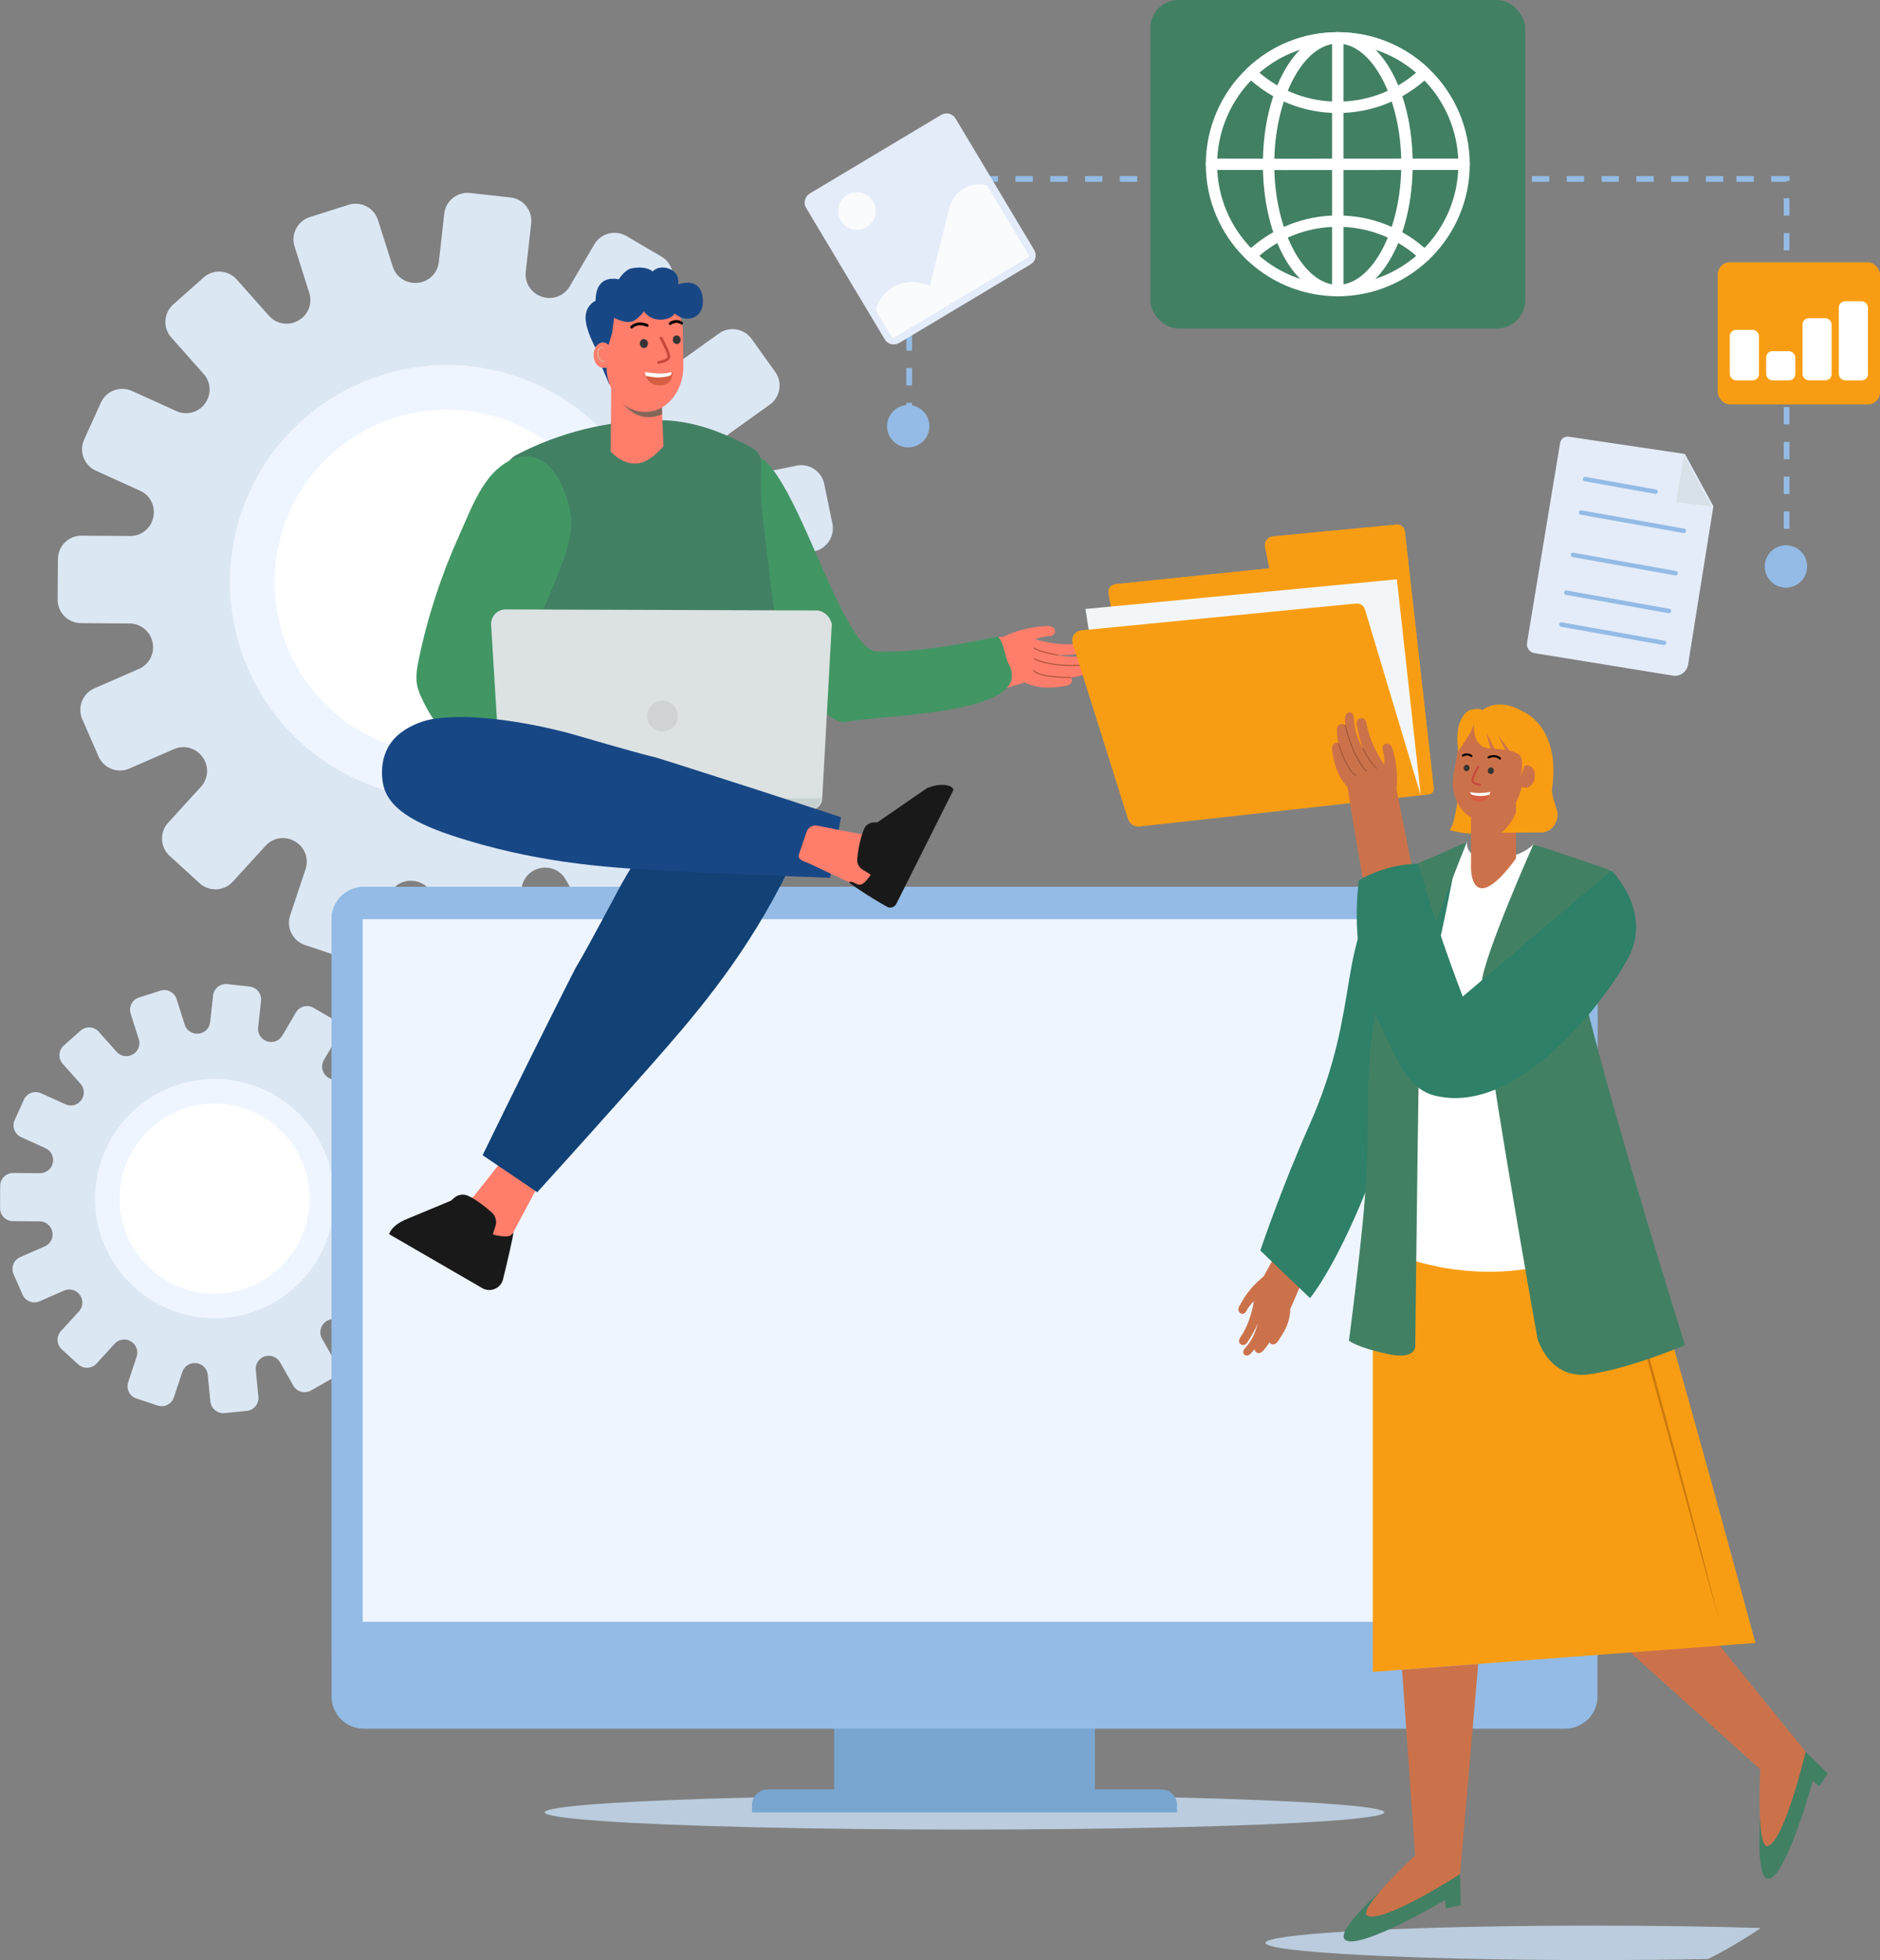 <?xml version="1.0" encoding="UTF-8"?>
<svg xmlns="http://www.w3.org/2000/svg" viewBox="0 0 379.8 395.92">
  <rect x="0" y="0" width="379.8" height="395.92" fill="#808080" stroke="none"/>
  <g style="isolation: isolate;">
    <g id="OBJECTS">
      <g>
        <g>
          <g>
            <path d="m41.39,81.53s.02-.02.02-.03c1.33-1.79,1.24-4.26-.24-5.93l-6.56-7.39c-1.74-1.96-1.56-4.95.4-6.69l6.12-5.44c1.96-1.74,4.95-1.56,6.69.4l6.53,7.35c1.48,1.67,3.94,2.08,5.88.97.02-.01.05-.03.07-.04,1.95-1.1,2.86-3.42,2.18-5.56l-2.97-9.37c-.79-2.5.59-5.16,3.09-5.95l7.81-2.48c2.5-.79,5.16.59,5.95,3.09l2.98,9.39c.68,2.13,2.76,3.5,4.98,3.28.03,0,.05,0,.08,0,2.23-.22,4-1.96,4.25-4.19l1.1-9.78c.29-2.6,2.64-4.47,5.24-4.18l8.14.91c2.6.29,4.47,2.64,4.18,5.24l-1.1,9.77c-.25,2.22,1.09,4.32,3.22,5.02.03,0,.05.02.08.03,2.12.71,4.45-.17,5.58-2.1l4.97-8.48c1.32-2.26,4.23-3.01,6.49-1.69l7.06,4.14c2.26,1.32,3.01,4.23,1.69,6.49l-4.98,8.49c-1.13,1.93-.76,4.39.9,5.9.02.02.04.04.06.05,1.65,1.51,4.13,1.65,5.95.35l8-5.73c2.13-1.52,5.09-1.03,6.61,1.09l4.77,6.66c1.52,2.13,1.03,5.09-1.09,6.61l-8,5.73c-1.82,1.3-2.48,3.7-1.58,5.75.01.03.02.05.03.08.89,2.05,3.1,3.2,5.3,2.75l9.64-1.98c2.56-.53,5.07,1.13,5.6,3.69l1.65,8.02c.53,2.56-1.13,5.07-3.69,5.6l-9.64,1.98c-2.19.45-3.77,2.37-3.78,4.61,0,.03,0,.05,0,.08-.02,2.24,1.54,4.18,3.72,4.66l9.61,2.11c2.56.56,4.17,3.09,3.61,5.65l-1.76,8c-.56,2.56-3.09,4.17-5.65,3.61l-9.6-2.11c-2.18-.48-4.41.63-5.33,2.67-.01.03-.02.05-.03.08-.93,2.04-.3,4.45,1.5,5.78l7.92,5.84c2.11,1.55,2.56,4.52,1,6.63l-4.86,6.59c-1.55,2.11-4.52,2.56-6.63,1l-7.92-5.84c-1.8-1.33-4.29-1.21-5.96.28-.02.02-.04.04-.06.06-1.67,1.49-2.08,3.94-.97,5.88l4.86,8.55c1.29,2.28.5,5.17-1.78,6.46l-7.12,4.05c-2.28,1.29-5.17.5-6.46-1.78l-4.86-8.56c-1.11-1.95-3.42-2.85-5.55-2.18-.03,0-.05.02-.08.02-2.14.67-3.51,2.75-3.29,4.98l.96,9.79c.26,2.61-1.65,4.93-4.26,5.18l-8.15.8c-2.61.26-4.93-1.65-5.18-4.26l-.96-9.79c-.22-2.23-1.97-4-4.19-4.25-.03,0-.06,0-.08,0-2.22-.25-4.32,1.09-5.02,3.21l-3.1,9.33c-.83,2.48-3.51,3.83-5.99,3l-7.77-2.59c-2.48-.83-3.83-3.51-3-5.99l3.11-9.34c.71-2.12-.17-4.45-2.1-5.58-.02-.01-.05-.03-.07-.04-1.93-1.14-4.39-.77-5.9.89l-6.64,7.27c-1.77,1.93-4.76,2.07-6.7.3l-6.05-5.52c-1.93-1.77-2.07-4.76-.3-6.7l6.63-7.26c1.51-1.65,1.66-4.14.35-5.95-.02-.02-.03-.05-.05-.07-1.3-1.82-3.7-2.48-5.75-1.59l-9.01,3.93c-2.4,1.05-5.19-.05-6.24-2.45l-3.28-7.51c-1.05-2.4.05-5.19,2.45-6.24l9.02-3.94c2.05-.9,3.19-3.1,2.74-5.29l-.02-.08c-.45-2.19-2.37-3.78-4.61-3.79l-9.85-.07c-2.62-.02-4.73-2.16-4.71-4.77l.06-8.19c.02-2.62,2.16-4.73,4.77-4.71l9.83.07c2.24.02,4.18-1.54,4.66-3.73,0-.03.01-.06.02-.08.48-2.18-.63-4.41-2.67-5.33l-8.95-4.06c-2.38-1.08-3.44-3.89-2.36-6.28l3.38-7.46c1.08-2.38,3.89-3.44,6.28-2.36l9,4.08c2.03.92,4.42.27,5.74-1.52,0-.01.02-.02.02-.03Z" style="fill: #dce7f4; stroke-width: 0px;"/>
            <g>
              <circle cx="90.29" cy="117.58" r="43.83" transform="translate(-53.81 152.38) rotate(-66.06)" style="fill: #eef5ff; stroke-width: 0px;"/>
              <circle cx="90.29" cy="117.58" r="34.82" transform="translate(-53.71 152.78) rotate(-66.22)" style="fill: #fff; stroke-width: 0px;"/>
            </g>
          </g>
          <g>
            <path d="m16.41,222.24v-.02c.74-.99.69-2.35-.12-3.27l-3.62-4.07c-.96-1.08-.86-2.73.22-3.69l3.38-3c1.08-.96,2.73-.86,3.69.22l3.6,4.05c.82.92,2.17,1.15,3.24.54.01,0,.03-.02.04-.02,1.07-.61,1.58-1.89,1.2-3.06l-1.64-5.16c-.44-1.38.32-2.84,1.7-3.28l4.3-1.37c1.38-.44,2.84.32,3.28,1.7l1.64,5.17c.37,1.18,1.52,1.93,2.75,1.81.01,0,.03,0,.04,0,1.23-.12,2.2-1.08,2.34-2.31l.6-5.39c.16-1.43,1.45-2.47,2.89-2.31l4.49.5c1.43.16,2.47,1.45,2.31,2.89l-.6,5.38c-.14,1.23.6,2.38,1.77,2.77.02,0,.03.01.05.02,1.17.39,2.45-.09,3.08-1.16l2.74-4.67c.73-1.24,2.33-1.66,3.58-.93l3.89,2.28c1.24.73,1.66,2.33.93,3.58l-2.75,4.68c-.62,1.06-.42,2.42.49,3.25.01,0,.02.02.03.03.91.83,2.28.91,3.28.19l4.41-3.16c1.17-.84,2.81-.57,3.65.6l2.63,3.67c.84,1.17.57,2.81-.6,3.65l-4.41,3.16c-1,.72-1.37,2.04-.87,3.17,0,.01.01.03.02.04.49,1.13,1.71,1.76,2.92,1.52l5.31-1.09c1.41-.29,2.79.62,3.08,2.03l.91,4.42c.29,1.41-.62,2.79-2.03,3.08l-5.31,1.09c-1.21.25-2.08,1.31-2.09,2.54,0,.01,0,.03,0,.04,0,1.23.85,2.3,2.05,2.57l5.3,1.16c1.41.31,2.3,1.7,1.99,3.11l-.97,4.41c-.31,1.41-1.7,2.3-3.11,1.99l-5.29-1.16c-1.2-.26-2.43.35-2.94,1.47,0,.01-.01.03-.02.04-.51,1.12-.17,2.45.83,3.18l4.36,3.22c1.16.86,1.41,2.49.55,3.65l-2.68,3.63c-.86,1.16-2.49,1.41-3.65.55l-4.36-3.22c-.99-.73-2.36-.67-3.29.15-.01.01-.02.02-.03.03-.92.82-1.14,2.17-.54,3.24l2.68,4.71c.71,1.25.27,2.85-.98,3.56l-3.93,2.23c-1.25.71-2.85.27-3.56-.98l-2.68-4.72c-.61-1.07-1.88-1.57-3.06-1.2h-.04c-1.18.39-1.93,1.53-1.81,2.76l.53,5.4c.14,1.44-.91,2.71-2.35,2.86l-4.49.44c-1.44.14-2.71-.91-2.86-2.35l-.53-5.4c-.12-1.23-1.08-2.2-2.31-2.34-.02,0-.03,0-.05,0-1.23-.14-2.38.6-2.77,1.77l-1.71,5.14c-.46,1.37-1.93,2.11-3.3,1.65l-4.28-1.42c-1.37-.46-2.11-1.93-1.65-3.3l1.71-5.15c.39-1.17-.09-2.45-1.16-3.08-.01,0-.03-.02-.04-.02-1.06-.63-2.42-.42-3.25.49l-3.66,4.01c-.97,1.07-2.63,1.14-3.69.17l-3.33-3.04c-1.07-.97-1.14-2.63-.17-3.69l3.65-4c.83-.91.91-2.28.19-3.28,0-.01-.02-.03-.03-.04-.72-1-2.04-1.37-3.17-.87l-4.96,2.17c-1.32.58-2.86-.03-3.44-1.35l-1.81-4.14c-.58-1.32.03-2.86,1.35-3.44l4.97-2.17c1.13-.49,1.76-1.71,1.51-2.92,0-.01,0-.03,0-.04-.25-1.21-1.31-2.08-2.54-2.09l-5.43-.04c-1.44-.01-2.6-1.19-2.59-2.63l.03-4.51c.01-1.44,1.19-2.6,2.63-2.59l5.42.04c1.23,0,2.31-.85,2.57-2.05,0-.02,0-.03.01-.05.26-1.2-.35-2.43-1.47-2.94l-4.93-2.24c-1.31-.6-1.9-2.14-1.3-3.46l1.86-4.11c.6-1.31,2.14-1.9,3.46-1.3l4.96,2.25c1.12.51,2.43.15,3.16-.84v-.02Z" style="fill: #dce7f4; stroke-width: 0px;"/>
            <g>
              <circle cx="43.36" cy="242.11" r="24.16" style="fill: #eef5ff; stroke-width: 0px;"/>
              <circle cx="43.36" cy="242.11" r="19.19" style="fill: #fff; stroke-width: 0px;"/>
            </g>
          </g>
        </g>
        <g>
          <g>
            <circle cx="183.48" cy="86.09" r="4.28" style="fill: #93bbe5; stroke-width: 0px;"/>
            <circle cx="360.8" cy="114.42" r="4.28" style="fill: #93bbe5; stroke-width: 0px;"/>
            <path d="m361.51,112.69h-1.15v-2.36h1.15v2.36Zm0-5.87h-1.15v-3.51h1.15v3.51Zm0-7.03h-1.15v-3.51h1.15v3.51Zm0-7.03h-1.15v-3.51h1.15v3.51Zm0-7.03h-1.15v-3.51h1.15v3.51Zm-177.26-.85h-1.15v-3.51h1.15v3.51Zm177.26-6.18h-1.15v-3.51h1.15v3.51Zm-177.26-.85h-1.15v-3.51h1.15v3.51Zm177.26-6.18h-1.15v-3.51h1.15v3.51Zm-177.26-.85h-1.15v-3.51h1.15v3.51Zm177.26-6.18h-1.15v-3.51h1.15v3.51Zm-177.26-.85h-1.15v-3.51h1.15v3.51Zm177.26-6.18h-1.15v-3.51h1.15v3.51Zm-177.26-.85h-1.15v-3.51h1.15v3.51Zm177.26-6.18h-1.15v-3.51h1.15v3.51Zm-177.26-.85h-1.15v-3.51h1.15v3.51Zm177.26-6.18h-1.15v-3.51h1.15v3.51Zm-177.26-.85h-1.15v-3.51h1.15v3.51Zm176.69-5.98h-3.13v-1.15h3.71v.96h-.58v.19Zm-6.64,0h-3.51v-1.15h3.51v1.15Zm-6.16,0h-3.51v-1.15h3.51v1.15Zm-7.03,0h-3.51v-1.15h3.51v1.15Zm-7.03,0h-3.51v-1.15h3.51v1.15Zm-7.03,0h-3.51v-1.15h3.51v1.15Zm-7.03,0h-3.51v-1.15h3.51v1.15Zm-7.03,0h-3.51v-1.15h3.51v1.15Zm-5.92,0h-3.51v-1.15h3.51v1.15Zm-7.03,0h-3.51v-1.15h3.51v1.15Zm-7.03,0h-3.51v-1.15h3.51v1.15Zm-7.03,0h-3.51v-1.15h3.51v1.15Zm-7.03,0h-3.51v-1.15h3.51v1.15Zm-7.03,0h-3.51v-1.15h3.51v1.15Zm-7.03,0h-3.51v-1.15h3.51v1.15Zm-7.03,0h-3.51v-1.15h3.51v1.15Zm-7.03,0h-3.51v-1.15h3.51v1.15Zm-7.03,0h-3.51v-1.15h3.51v1.15Zm-7.03,0h-3.51v-1.15h3.51v1.15Zm-7.03,0h-3.51v-1.15h3.51v1.15Zm-7.03,0h-3.51v-1.15h3.51v1.15Zm-7.03,0h-3.51v-1.15h3.51v1.15Zm-7.03,0h-3.51v-1.15h3.51v1.15Zm-7.03,0h-3.51v-1.15h3.51v1.15Zm-7.03,0h-3.51v-1.15h3.51v1.15Zm-7.03,0h-3.51v-1.15h3.51v1.15Z" style="fill: #93bbe5; stroke-width: 0px;"/>
          </g>
          <g>
            <g>
              <path d="m170.42,28.67h30.94c1.17,0,2.12.95,2.12,2.12v30.94c0,1.17-.95,2.12-2.12,2.12h-30.94c-1.17,0-2.12-.95-2.12-2.12v-30.94c0-1.17.95-2.12,2.12-2.12Z" transform="translate(2.62 101.98) rotate(-30.89)" style="fill: #e4ecf9; stroke-width: 0px;"/>
              <circle cx="173.12" cy="42.62" r="3.81" style="fill: #f9fbfc; stroke-width: 0px;"/>
              <path d="m199.38,37.41l8.59,14.37-.12.12-27.53,16.47-3.41-5.69h0c1.01-4.07,5.15-6.55,9.22-5.52l1.74.44,3.94-15.66c.84-3.34,4.23-5.37,7.57-4.53h0Z" style="fill: #f9fbfc; stroke-width: 0px;"/>
            </g>
            <g>
              <g>
                <path d="m308.79,129.91l6.68-40.36c.11-.67.74-1.13,1.41-1.03l23.31,3.47,5.63,10.31-5.09,31.9c-.21,1.3-1.44,2.19-2.74,1.98l-27.96-4.54c-.82-.13-1.38-.91-1.24-1.73Z" style="fill: #e4ecf9; stroke-width: 0px;"/>
                <path d="m338.85,136.47c-.3.05-.6.06-.9,0l-27.96-4.54c-.48-.08-.9-.34-1.18-.73-.28-.39-.39-.87-.32-1.35h0s6.68-40.36,6.68-40.36c.14-.83.92-1.4,1.75-1.28l23.46,3.49,5.76,10.54-5.11,32c-.11.71-.5,1.33-1.08,1.76-.33.24-.71.4-1.1.47Zm-29.76-6.51c-.05.32.02.64.21.9.19.26.47.43.78.49l27.96,4.54c.55.09,1.1-.04,1.56-.37.45-.33.75-.81.84-1.36l5.08-31.79-5.51-10.09-23.16-3.45c-.5-.08-.98.27-1.07.78l-6.68,40.36Z" style="fill: #e4ecf9; stroke-width: 0px;"/>
              </g>
              <polygon points="340.19 91.99 338.6 101.45 345.83 102.31 340.19 91.99" style="fill: #d9e1e8; stroke-width: 0px;"/>
              <path d="m334.55,99.76c-.05,0-.1,0-.16,0l-14.22-2.54c-.25-.04-.41-.28-.37-.52.04-.25.28-.41.52-.37l14.22,2.54c.25.04.41.28.37.52-.03.19-.18.33-.37.37Z" style="fill: #93bbe5; stroke-width: 0px;"/>
              <path d="m340.25,107.67c-.05,0-.1,0-.16,0l-20.74-3.7c-.25-.04-.41-.28-.37-.52.04-.25.28-.41.52-.37l20.74,3.7c.25.04.41.28.37.52-.03.19-.18.33-.37.37Z" style="fill: #93bbe5; stroke-width: 0px;"/>
              <path d="m338.6,116.23c-.05,0-.1,0-.16,0l-20.74-3.7c-.25-.04-.41-.28-.37-.52.04-.25.28-.41.52-.37l20.74,3.7c.25.04.41.28.37.52-.03.19-.18.33-.37.37Z" style="fill: #93bbe5; stroke-width: 0px;"/>
              <path d="m337.25,123.86c-.05,0-.1,0-.16,0l-20.74-3.7c-.25-.04-.41-.28-.37-.52.04-.25.28-.41.52-.37l20.74,3.7c.25.04.41.28.37.52-.03.19-.18.33-.37.37Z" style="fill: #93bbe5; stroke-width: 0px;"/>
              <path d="m336.26,130.3c-.05,0-.1,0-.16,0l-20.74-3.7c-.25-.04-.41-.28-.37-.52.04-.25.28-.41.52-.37l20.74,3.7c.25.04.41.28.37.52-.03.19-.18.33-.37.37Z" style="fill: #93bbe5; stroke-width: 0px;"/>
            </g>
            <g>
              <rect x="347.02" y="52.98" width="32.78" height="28.7" rx="2.46" ry="2.46" style="fill: #f89d13; stroke-width: 0px;"/>
              <g>
                <rect x="349.46" y="66.63" width="5.89" height="10.2" rx="1.26" ry="1.26" style="fill: #fff; stroke-width: 0px;"/>
                <rect x="356.8" y="70.94" width="5.89" height="5.89" rx="1.26" ry="1.26" style="fill: #fff; stroke-width: 0px;"/>
                <rect x="364.14" y="64.28" width="5.89" height="12.54" rx="1.26" ry="1.26" style="fill: #fff; stroke-width: 0px;"/>
                <rect x="371.48" y="60.85" width="5.89" height="15.98" rx="1.26" ry="1.26" style="fill: #fff; stroke-width: 0px;"/>
              </g>
            </g>
            <g>
              <rect x="232.38" y="0" width="75.76" height="66.35" rx="5.7" ry="5.7" style="fill: #428064; stroke-width: 0px;"/>
              <path d="m270.25,59.84c-14.7,0-26.65-11.96-26.65-26.67,0-7.28,3.03-14.33,8.31-19.33,4.96-4.73,11.48-7.34,18.34-7.34s13.39,2.61,18.36,7.34c5.28,5,8.31,12.05,8.31,19.33,0,14.7-11.96,26.67-26.67,26.67Zm0-51.04c-6.27,0-12.22,2.38-16.76,6.71-4.83,4.57-7.6,11.01-7.6,17.67,0,13.44,10.93,24.37,24.36,24.37s24.37-10.93,24.37-24.37c0-6.65-2.77-13.09-7.6-17.66-4.54-4.33-10.5-6.71-16.78-6.71Z" style="fill: #fff; stroke-width: 0px;"/>
              <g>
                <path d="m270.25,22.83c-6.85,0-13.37-2.6-18.34-7.32-.23-.22-.36-.52-.36-.83s.13-.61.36-.83c4.96-4.73,11.48-7.34,18.34-7.34s13.39,2.61,18.36,7.34c.23.22.36.52.36.83s-.13.61-.36.83c-4.97,4.72-11.49,7.32-18.35,7.32Zm-15.84-8.16c4.41,3.79,9.99,5.86,15.84,5.86s11.44-2.07,15.85-5.86c-4.41-3.8-9.99-5.87-15.85-5.87s-11.43,2.08-15.84,5.87Z" style="fill: #fff; stroke-width: 0px;"/>
                <path d="m252.7,52.82c-.3,0-.61-.12-.83-.36-.44-.46-.42-1.19.04-1.62,4.96-4.72,11.47-7.32,18.34-7.32s13.4,2.6,18.36,7.32c.46.44.48,1.16.04,1.62-.44.46-1.16.48-1.62.04-4.53-4.31-10.48-6.69-16.77-6.69s-12.23,2.38-16.76,6.69c-.22.21-.51.32-.79.32Z" style="fill: #fff; stroke-width: 0px;"/>
              </g>
              <path d="m270.26,59.83c-8.48,0-15.13-11.71-15.13-26.66s6.65-26.66,15.13-26.66,15.13,11.71,15.13,26.66-6.65,26.66-15.13,26.66Zm0-51.03c-6.96,0-12.83,11.16-12.83,24.37s5.88,24.37,12.83,24.37,12.83-11.16,12.83-24.37-5.88-24.37-12.83-24.37Z" style="fill: #fff; stroke-width: 0px;"/>
              <path d="m270.26,59.83c-.63,0-1.15-.51-1.15-1.15V7.65c0-.63.51-1.15,1.15-1.15s1.15.51,1.15,1.15v51.03c0,.63-.51,1.15-1.15,1.15Z" style="fill: #fff; stroke-width: 0px;"/>
              <path d="m258.97,34.34c-7.92,0-14.02,0-14.3-.02-.63-.04-1.11-.59-1.07-1.22.04-.63.58-1.11,1.21-1.07,1.04.04,33.78.02,50.96,0h0c.63,0,1.15.51,1.15,1.15,0,.63-.51,1.15-1.15,1.15-3.28,0-22.85.02-36.8.02Z" style="fill: #fff; stroke-width: 0px;"/>
            </g>
          </g>
        </g>
        <g>
          <ellipse cx="194.85" cy="366.08" rx="84.81" ry="3.48" style="fill: #baccdd; stroke-width: 0px;"/>
          <g>
            <rect x="168.53" y="348.09" width="52.66" height="14.79" style="fill: #78a6d1; stroke-width: 0px;"/>
            <path d="m322.73,185.66v157c0,3.6-2.92,6.52-6.52,6.52H73.49c-3.6,0-6.51-2.92-6.51-6.52v-157c0-3.6,2.91-6.52,6.5-6.52h242.73c3.6,0,6.51,2.91,6.51,6.52Z" style="fill: #93bbe5; stroke-width: 0px;"/>
            <path d="m322.73,185.66v148.81H66.98v-148.81c0-3.6,2.91-6.52,6.5-6.52h242.74c3.6,0,6.51,2.91,6.51,6.52Z" style="fill: #93bbe5; stroke-width: 0px;"/>
            <rect x="73.27" y="185.67" width="243.18" height="141.93" style="fill: #eef5ff; stroke-width: 0px;"/>
            <path d="m155.07,361.45h79.56c1.74,0,3.16,1.41,3.16,3.16v1.47h-85.87v-1.47c0-1.74,1.41-3.16,3.16-3.16Z" style="fill: #78a6d1; stroke-width: 0px;"/>
          </g>
        </g>
        <g>
          <g>
            <path d="m206.96,137.87c.5.22.97.4,1.44.54,2.23.68,4.25.56,6.91.14,1.22-.2,1.55-1.18,1.05-1.68.87-.12,1.74-.31,2.62-.57,1.26-.38,1.24-1.59.46-1.99.42-.1.85-.21,1.28-.35,1.7-.54,1.18-2.37-.54-1.82-2.3.73-4.5.56-6.73.15,1.76.08,3.54-.02,5.32-.29,1.65-.25,1.35-2.3-.3-2.05-3.11.47-6.32.05-9.38-.84.95-.34,1.92-.58,2.94-.62,1.66-.07,1.37-2.11-.3-2.04-3.46.16-5.82.72-9,2.14-.02.01-.04.03-.07.04l-1.85.13c1,3.36,1.81,6.77,2.48,10.2,2.3-.67,3.68-1.1,3.68-1.1Z" style="fill: #fe7d6b; stroke-width: 0px;"/>
            <path d="m213.76,132.42l.03-.18s-4.14-.69-4.84-1.47l-.13.12c.26.28.91.55,1.65.78,1.42.43,3.18.73,3.3.75Z" style="fill: #995033; stroke-width: 0px;"/>
            <path d="m219.44,134.39l-.02-.18c-.07,0-6.57.67-10.48-1.21l-.08.16c.46.22.95.4,1.46.56,3.92,1.2,9.06.67,9.12.66Z" style="fill: #995033; stroke-width: 0px;"/>
            <path d="m216.37,136.95v-.18c-.07,0-6.6.05-7.51-1.46l-.15.09c.24.39.79.68,1.51.9,2.22.68,5.95.65,6.16.65Z" style="fill: #995033; stroke-width: 0px;"/>
            <path d="m79.68,249.53s2-1.93,3.28-2.47l12.62-5.24s4.43-5.56,5.73-7.25c.61-.79,1.68-1.02,2.53-.55l4.32,2.41c.95.53,1.28,1.75.73,2.72l-7.18,13.52c-2.3,2.05-4.55,3.7-7.06,5.48l-14.98-8.63h0Z" style="fill: #fe7d6b; stroke-width: 0px;"/>
            <path d="m82.58,246.07l8.54-3.55.63-.56c.79-.7,1.93-.86,2.88-.39,1.86.93,3.61,2.35,4.72,3.35.77.69,1.06,1.76.74,2.74l-.54,1.66c.22.08.45.15.68.2,3.63.77,3.17-.65,3.44-.49.17.1-1.11,5.53-2.04,9.36-.45,1.85-2.56,2.75-4.21,1.8l-18.83-10.91c.04-.09.08-.18.12-.27.85-1.69,2.66-2.44,3.86-2.94h0Z" style="fill: #191919; stroke-width: 0px;"/>
            <path d="m176.84,131.6c-9.67-2.1-22.02-63.08-31.19-29.75-3.92,7.84,17.62,45.29,25.37,43.98,6.67-1.53,38.89-1.3,32.62-11.97-.72-1.61-.86-4.21-2.06-5.28-8.12,1.67-16.43,3.27-24.74,3.03Z" style="fill: #429664; stroke-width: 0px;"/>
            <path d="m151.7,90.34c-5.83-3.14-11.91-5.48-18.71-5.47-9.92,0-19.83,2.41-28.63,7-3.78,1.97-3.43,8.41-3.47,12.03-.06,4.93.76,9.9,2.89,14.38,2.2,4.63,5.69,8.53,8.34,12.92,1.71,2.83,3.89,6.44,3.83,9.84-.05,2.94.27,5.66.68,8.59.24,1.75.18,4.89,1.63,6.16.73.64,1.69.92,2.63,1.13,4.74,1.07,9.67.85,14.51.45,9-.75,18.5-2.36,25.3-8.3-2.81-9.49-3.45-19.22-4.71-29-.67-5.24-1.3-10.49-1.93-15.74-.4-3.35-.39-6.53-.3-9.91.05-2.01-.31-3.12-2.07-4.07Z" style="fill: #428064; stroke-width: 0px;"/>
            <path d="m101.49,156.91c-6.82-3.4-12.44-8.09-15.85-14.95-.57-1.14-1.13-2.31-1.37-3.56-.34-1.77-.01-3.59.36-5.35,1.78-8.55,4.52-16.9,8.12-24.86,1.75-3.86,3.22-7.92,5.8-11.34,2.04-2.71,5.73-5.51,9.33-4.49,3.8,1.08,5.78,5.51,6.86,8.97,1.75,5.64-.29,10.09-2.29,15.31-2.57,6.7-5.91,13.08-8.6,19.73,6.05,4.35,12.2,8.55,18.45,12.6,1.46.94,3.1,1.78,4.47,2.86,1.63,1.28.97,1.6-.02,3.15-.51.8-4.24,9.47-4.35,9.44-7.17-1.74-14.3-4.22-20.9-7.52Z" style="fill: #429664; stroke-width: 0px;"/>
            <path d="m150.91,151.43c-.51-.79-1.1-1.34-1.57-1.71-2.37.65-4.25.7-5.55.62-1.15-.08-2.42-.24-3.86.39-.64.28-1.14.81-1.65,1.3-1.54,1.5-3.3,2.78-5.21,3.79.33,1.03,1.58,1.65,2.6,1.3.29-.1.56-.27.81-.44,1.23-.81,2.41-1.7,3.53-2.67.17-.15.49-.27.57-.06-.89.95-1.85,1.83-2.87,2.63-.7.55-1.43,1.07-2.12,1.64-.85.72-1.62,1.53-2.35,2.37-.31.36-.63.74-.75,1.2-.12.46.02,1.02.44,1.25.54.3,1.19-.08,1.67-.46,2.04-1.62,3.77-3.7,6.16-4.75-2.7,1.86-5.33,3.81-7.89,5.86-.14.11-.28.23-.35.39-.15.36.12.76.39,1.04.13.13.27.27.45.32.3.08.59-.1.84-.27,2.67-1.82,5.35-3.64,8.02-5.46-.51,1.19-1.56,2.07-2.68,2.73-1.12.65-2.34,1.12-3.47,1.76-.25.14-.52.32-.6.59-.12.4.2.79.49,1.1.11.11.23.23.38.29.24.09.51-.01.75-.11,2.14-.91,4.14-2.14,5.92-3.64.44-.37.97-.79,1.53-.68-1.29,1.8-3.12,3.13-4.84,4.55-.21.18-.45.42-.37.69.1.35.61.34.96.22,3.3-1.08,5.73-3.82,7.99-6.45.6-.7,1.2-1.39,1.67-2.18.59-.98,1.34-1.83,1.54-2.12.24-.33.43-.61.57-.81.02-.77-.06-2.5-1.17-4.2Z" style="fill: #e5a589; stroke-width: 0px;"/>
            <path d="m108.54,240.81c6.42-7.06,14.13-15.63,22.81-25.46,8.46-9.59,18.04-20.59,26.35-36.52,4.66-8.94,7.27-16.28,4.16-21.23-1.06-1.69-3.83-4.76-7.84-5.33-2.87-.41-5.46.59-6.44.97-.35.14-2.21.87-4.11,2.37-9.8,7.74-18.28,23.64-18.28,23.64-11.94,22.39-6.35,11.13-11.25,20.88-4.22,8.38-9.84,19.66-16.44,33.21,3.68,2.49,7.36,4.99,11.04,7.48Z" style="fill: #114175; stroke-width: 0px;"/>
            <g>
              <path d="m163.69,163.61h-59.94c-1.33,0-2.4-1.08-2.4-2.4-.71-11.7-1.43-23.4-2.14-35.11,0-.2,0-1.28.86-2.14.95-.96,2.18-.87,2.36-.86,20.94.07,41.88.14,62.82.21.32.06,1.05.24,1.72.86.8.73,1.01,1.62,1.07,1.93-.64,11.7-1.29,23.4-1.93,35.11,0,1.33-1.08,2.4-2.4,2.4Z" style="fill: #dce2e2; stroke-width: 0px;"/>
              <path d="m165.06,161.26h-63.1c-.29,0-.57-.05-.84-.14,0,.03,0,.07,0,.1,0,1.33,1.08,2.4,2.4,2.4h59.94c1.33,0,2.4-1.08,2.4-2.4,0-.03,0-.06,0-.09-.26.09-.54.14-.82.14Z" style="fill: #c6d1d1; stroke-width: 0px;"/>
              <circle cx="133.83" cy="144.64" r="3.11" transform="translate(-.48 .45) rotate(-.19)" style="fill: #d0d3d3; stroke-width: 0px;"/>
            </g>
            <path d="m167.68,177.31c-8.89-.32-19.63-.76-31.83-1.37-11.91-.6-25.48-1.37-41.52-6.21-8.99-2.71-15.6-5.75-16.87-11.05-.44-1.81-.68-5.65,1.55-8.69,1.59-2.18,3.95-3.25,4.84-3.66.32-.15,2.02-.91,4.25-1.2,11.54-1.49,27.67,3.2,27.67,3.2,22.71,6.61,11.56,3.01,21.26,6.09,8.34,2.65,19.52,6.24,32.86,10.65-.73,4.08-1.46,8.15-2.2,12.23Z" style="fill: #184785; stroke-width: 0px;"/>
            <g>
              <path d="m123.06,77.57l-1.74-4.09,1.21.74s.56,1.6.78,2.64c.21,1.03-.24.71-.24.71Z" style="fill: #184785; stroke-width: 0px;"/>
              <path d="m123.52,72.9c0,.46-.14,18.3-.14,18.3,0,0,1.97,2.42,4.95,2.44,2.98.02,5.7-3.52,5.7-3.52l-.42-10.35-10.09-6.86Z" style="fill: #fe7d6b; stroke-width: 0px;"/>
              <path d="m133.77,83.67c-6.36,2.74-9.55-4.69-9.61-4.79,2.02,1,9.04,3.21,9.55,3.28l.06,1.51Z" style="fill: #856758; mix-blend-mode: multiply; stroke-width: 0px;"/>
              <path d="m130.37,83.2c-4.72.04-7.8-4.51-7.85-8.98l-.07-7.09c-.04-4.47,3.4-8.13,7.68-8.17h0c4.29-.04,7.79,3.55,7.84,8.03l.07,7.09c.04,4.47-2.96,9.08-7.67,9.13Z" style="fill: #fe7d6b; stroke-width: 0px;"/>
              <path d="m121.72,69.21c-.85.05-1.44,1.01-1.44,1.01,0,0-2.11-3.83-1.98-6.26s2.02-3.21,2.02-3.21c0,0-.05-1.67.63-2.88,1.24-2.22,4.05-1.44,4.05-1.44,0,0,1.19-1.97,2.62-2.23,3.13-.57,4.21.64,4.21.64,0,0,1.21-1.4,3.45-.51,2.23.89,1.72,3.11,1.72,3.11,0,0,3.87-1.47,4.77,1.79.58,2.1.17,4.77-2.53,5.13-1.57.21-2.94-1.02-2.94-1.02,0,0-.45,1.02-2.49,1.21-2.56.24-3.77-1.72-3.77-1.72,0,0,0,.45-1.6,1.72-1.6,1.28-4.38-.38-4.38-.38l-.38,3.02-1.06,3.53-.12-1.28s-.25-.26-.78-.22Z" style="fill: #184785; stroke-width: 0px;"/>
              <path d="m119.92,71.77c.01,1.41.89,2.54,1.95,2.53,1.98-.02,1.92-1.16,1.9-2.57-.01-1.41-.89-2.54-1.95-2.53s-1.92,1.16-1.9,2.57Z" style="fill: #fe7d6b; stroke-width: 0px;"/>
              <path d="m120.69,71c.08-.34.27-.74.62-.87.3-.12.72.07.73.42,0,.07-.11.09-.12.02-.03-.17-.18-.27-.34-.27-.17,0-.33.13-.42.26-.21.29-.28.68-.25,1.03.03.35.16.72.4.99.11.12.25.23.41.28.14.04.33.05.46-.01.05-.03.13.03.09.09-.09.13-.21.22-.37.23-.17,0-.34-.06-.49-.15-.32-.19-.54-.53-.66-.88-.12-.36-.14-.75-.06-1.12Z" style="fill: #deac93; mix-blend-mode: multiply; stroke-width: 0px;"/>
            </g>
            <path d="m183.83,176.62c-2.8,2.17-5.5,3.97-7.33,3.94l-13.15-6.2c-1.02-.37-2.3-.76-1.96-1.76l1.56-4.59c.31-.9,1.23-1.42,2.17-1.23,2.03.42,8.79,1.71,8.79,1.71,4.15-1.41,8.3-2.82,12.45-4.23,1.27-.43,2.58-.91,3.84-.38.04.02-6.38,12.73-6.38,12.73h0Z" style="fill: #fe7d6b; stroke-width: 0px;"/>
            <path d="m175.54,177.25c.14-.19.25-.38.36-.59l-1.66-1.02c-.73-.45-1.14-1.27-1.06-2.13.15-1.51.51-3.95,1.35-6.01.34-.85,1.18-1.39,2.09-1.38h.6s10.12-6.97,10.12-6.97c1.19-.4,2.97-1.01,4.67-.3.24.1.45.33.63.66l-11.56,23.05c-.35.7-1.21.97-1.9.59-3.38-1.88-7.9-4.9-7.66-4.98,1.39-.43,1.89,1.99,4-.93Z" style="fill: #191919; stroke-width: 0px;"/>
          </g>
          <g>
            <path d="m133.06,73.48s.03,0,.04,0c.37-.05,2.19-.36,2.3-1.34.09-.86-1.32-3.47-1.61-3.98-.08-.14-.25-.19-.38-.11-.14.08-.19.25-.11.38.62,1.13,1.59,3.12,1.54,3.65-.04.41-1.11.75-1.82.85-.15.02-.26.16-.24.32.02.14.14.24.28.24Z" style="fill: #c6493c; stroke-width: 0px;"/>
            <path d="m137.5,68.56c.04.48-.29.9-.72.93s-.82-.33-.86-.81.29-.9.72-.93c.44-.03.82.33.86.81Z" style="fill: #363435; stroke-width: 0px;"/>
            <path d="m127.61,66.35c.07,0,.13-.02.19-.07,1.22-1.1,2.79-.3,2.81-.29.14.07.31.02.38-.12.07-.14.02-.31-.12-.38-.08-.04-1.94-.98-3.45.37-.12.1-.13.28-.02.4.06.06.13.09.21.09Z" style="stroke-width: 0px;"/>
            <path d="m135.4,65.64c.06,0,.12-.02.17-.06h0s1.01-.77,1.97-.09c.13.09.3.06.39-.07.09-.13.06-.3-.07-.39-1.05-.74-2.19-.25-2.64.11-.12.1-.14.27-.05.4.06.07.14.11.22.11Z" style="stroke-width: 0px;"/>
            <path d="m130.28,75.14c3.9.73,5.56-.04,5.56-.04,0,0,.23,2.42-2.03,2.72-3.23.43-3.53-2.68-3.53-2.68Z" style="fill: #d65e42; stroke-width: 0px;"/>
            <path d="m135.71,75.15s-.08.45-.12.54c-.04.09-.4.37-1.98.52-1.33.13-2.74-.2-3.14-.31-.16-.43-.19-.77-.19-.77.23.04.45.08.66.11,2.83.44,4.33.05,4.76-.1h0Z" style="fill: #fff; stroke-width: 0px;"/>
            <ellipse cx="130.08" cy="69.39" rx=".82" ry=".9" transform="translate(-4.93 10.17) rotate(-4.39)" style="fill: #363435; stroke-width: 0px;"/>
          </g>
        </g>
        <g>
          <path d="m355.72,389.44c-1.71,1.16-3.46,2.27-5.26,3.33-1.79,1.06-3.59,2.04-5.41,2.94-7.18.13-14.94.21-23.03.21-36.65,0-66.36-1.56-66.36-3.48,0-.87,6.04-1.66,16.02-2.27,2.7-.16,5.69-.31,8.94-.45,11.34-.48,25.74-.76,41.4-.76,12.3,0,23.83.18,33.7.48Z" style="fill: #baccdd; stroke-width: 0px;"/>
          <g>
            <g>
              <path d="m224.92,125.2l-.97-5.35c-.16-.91.48-1.76,1.39-1.85l31.1-3.2-.86-4.36c-.2-1.02.52-1.99,1.56-2.09l24.97-2.38c.85-.08,1.61.53,1.7,1.38l5.83,51.84c.07.62-.37,1.18-.99,1.25l-1.64.2-62.1-35.44Z" style="fill: #f89d13; stroke-width: 0px;"/>
              <path d="m224.92,125.2l-.97-5.35c-.16-.91.48-1.76,1.39-1.85l31.1-3.2-.86-4.36c-.2-1.02.52-1.99,1.56-2.09l24.97-2.38c.85-.08,1.61.53,1.7,1.38l5.83,51.84c.07.62-.37,1.18-.99,1.25l-1.64.2-62.1-35.44Z" style="fill: #f89d13; stroke-width: 0px;"/>
              <polygon points="220.83 132.75 219.28 123.01 282.2 117.02 287.02 160.64 220.83 132.75" style="fill: #f3f6f9; stroke-width: 0px;"/>
              <path d="m227.88,165.42l-11.18-35.49c-.38-1.22.45-2.48,1.72-2.6l55.53-5.42c.82-.08,1.58.43,1.81,1.22l11.26,37.52-56.81,6.3c-1.04.12-2.01-.52-2.33-1.52Z" style="fill: #f89d13; stroke-width: 0px;"/>
            </g>
            <g>
              <g>
                <path d="m260.67,264.42c-.02.45-.05.88-.12,1.28-.3,1.93-1.12,3.4-2.4,5.25-.59.85-1.45.74-1.65.18-.41.61-.86,1.2-1.38,1.76-.74.81-1.64.35-1.66-.38-.23.28-.47.56-.72.84-1.02,1.09-2.21.03-1.18-1.07,1.38-1.47,2.06-3.19,2.56-5.01-.58,1.35-1.3,2.66-2.15,3.9-.79,1.15-2.22.18-1.43-.97,1.48-2.17,2.34-4.74,2.77-7.37-.6.59-1.13,1.24-1.53,1.99-.66,1.22-2.09.27-1.42-.97,1.37-2.55,2.66-4.12,4.88-6,.02-.01.03-.02.05-.04,2.52-4.59,5.05-9.19,7.57-13.78,7.21-12.45,9.36-14.53,9.99-14.23.64.3.42,3.34-4.72,17.32-2.49,5.76-4.97,11.52-7.46,17.29Z" style="fill: #cc724a; stroke-width: 0px;"/>
                <g id="_Trazado_" data-name="&amp;lt;Trazado&amp;gt;">
                  <path d="m355.64,366.63s-1.09,13.09,1.64,12.87c3.57-.29,8.97-19.81,8.97-19.81l1.27,1.1,1.74-2.54-4.49-4.43-9.13,12.82Z" style="fill: #428064; stroke-width: 0px;"/>
                  <path d="m321.4,326.62l34.21,30.77s-.83,16.17,1.52,15.48c3.4-1,7.65-19.05,7.65-19.05l-26.86-33.08-16.51,5.88Z" style="fill: #cc724a; stroke-width: 0px;"/>
                  <path d="m279.49,381.43s-9.88,8.66-7.76,10.39c2.78,2.27,20.21-8.02,20.21-8.02l.15,1.67,3.02-.62-.15-6.3-15.47,2.88Z" style="fill: #428064; stroke-width: 0px;"/>
                  <path d="m283.25,337.26l2.64,37.5s-11.83,11.06-9.66,12.19c3.15,1.64,18.74-8.39,18.74-8.39l3.66-42.46-15.37,1.16Z" style="fill: #cc724a; stroke-width: 0px;"/>
                  <path d="m304.71,249.81c-8.98.75-17.6,1.15-26.46-.86-.3-.07-.6-.15-.91-.22v88.98s77.29-5.85,77.29-5.85c0,0-16.42-60.67-23.43-83.47-8.82.78-17.8.69-26.5,1.42Z" style="fill: #f89d13; stroke-width: 0px;"/>
                  <path d="m317.08,249.16l.43,3.62-8.57,1.01-8.49,1.04-.53-4.67c-.17.01-.34.02-.51.03l.59,4.94h0c.02.14.14.23.27.21h0s8.73-1.11,8.73-1.11l8.72-1.15h0c.09-.01.15-.1.14-.19l-.5-3.76c-.09,0-.19,0-.28.01Z" style="fill: #cc7a0d; stroke-width: 0px;"/>
                  <path d="m340.11,299.64c-1.26-4.78-2.56-9.55-3.85-14.32-1.3-4.77-2.6-9.54-3.91-14.3l-2.01-7.14-2.05-7.13c-.7-2.37-1.38-4.75-2.12-7.11-.09-.3-.19-.59-.28-.89-.15,0-.31.02-.46.03l.3.99c.73,2.36,1.4,4.74,2.09,7.11l2.02,7.13,1.99,7.14c1.33,4.76,2.65,9.52,3.96,14.29l3.92,14.3,3.92,14.3,3.94,14.29c-1.21-4.79-2.45-9.57-3.69-14.36l-3.77-14.34Z" style="fill: #cc7a0d; stroke-width: 0px;"/>
                </g>
                <path d="m283.35,219.52c.09,18.17-3.54,32.93-3.54,32.93,0,0,16.35,8.31,35.79,2.19.23-.07,13.9-3.94,13.9-3.94-.32-.74-2.15-19.86-2.46-20.53-4.1-8.81-5.22-12.51-5.71-15.22-.9-5.06-.92-10.29-.47-15.23,1.19-13.06,4.71-23.91,4.71-23.91-5.29-1.2-10.25-3.26-15.76-5.33-1.27,1.58-5.14,3.17-8.51,3.09-3.87-.09-5.12-1.74-4.93-3.55-4.12,2.3-7.41,4.46-7.41,4.46-3.51,6.09-10.62,12.01-11.13,21.35-.13,2.3,5.53,23.17,5.54,23.68h0Z" style="fill: #fff; stroke-width: 0px;"/>
                <path d="m316.19,221.55c1.67,2.36,4.87,16.72,12.83,18.53-4.1-10.23-7.22-14.72-7.7-17.87-.9-5.87-.92-11.95-.47-17.68-2.66-4.67-4.65-7.87-4.65-7.87-.21-.76-4.24-13.21-5.53-2.08-1.29,11.13,3.66,24.34,5.53,26.98h0Z" style="fill: #5f9aa8; stroke-width: 0px;"/>
                <path d="m294.52,171.78c-7.37,1.28-11.78,4.74-14.39,7.5-10.3,10.88-4.88,23.92-15.62,48.02-5.69,12.78-9.9,25.29-9.9,25.29l10.04,9.61s16.99-19.85,29.86-90.41Z" style="fill: #2e8068; stroke-width: 0px;"/>
                <path d="m296.36,170.03s-9.11,22.52-9.38,27.07c-.27,4.56-1.07,74.52-1.07,74.52,0,0,.53,3.22-5.63,1.87-6.16-1.34-7.77-2.68-7.77-2.68,0,0,1.47-10.79,2.75-23.45,1.71-17.04.57-24.07,1.54-34.71.83-9.17,3.1-22.33,9.69-38.19,3.29-1.47,6.58-2.95,9.87-4.42Z" style="fill: #428064; stroke-width: 0px;"/>
                <path d="m310.57,270.28s2.32,8.4,10.37,7.33c8.04-1.07,19.48-5.9,19.48-5.9,0,0-3.44-10.86-7.71-25.12-5.17-17.27-11.58-39.53-14.6-53.57-.85-3.94-1.43-7.22-1.64-9.58l-6.67-12.94s-9.95,22.33-10.48,27.95c-.53,5.63,11.26,71.84,11.26,71.84h0Z" style="fill: #428064; stroke-width: 0px;"/>
                <polygon points="315.96 190.21 325.55 175.83 309.79 170.49 309.71 172.96 315.96 190.21" style="fill: #428064; stroke-width: 0px;"/>
                <path d="m272.26,159.06c.39,2.55.79,5.12,1.22,7.7,1.72,10.44,3.67,20.56,5.81,30.34,3.12-1.54,6.24-3.09,9.36-4.63-2.17-10.98-4.34-21.96-6.5-32.95-3.29-.15-6.58-.31-9.88-.46Z" style="fill: #cc724a; stroke-width: 0px;"/>
                <g>
                  <ellipse cx="306.9" cy="160.98" rx="3.38" ry="4.74" style="fill: #f89d13; stroke-width: 0px;"/>
                  <path d="m294.76,159.37s-.75,7.44-1.95,8.27c0,0,3.08,1.05,7.14.75,4.06-.3-3.08-9.92-3.08-9.92l-2.1.9Z" style="fill: #f89d13; stroke-width: 0px;"/>
                  <path d="m306.27,156.91v16.46s-4.14,6.05-6.82,6.05-2.26-5.24-2.26-5.24l-.05-11.16,9.13-6.1Z" style="fill: #cc724a; stroke-width: 0px;"/>
                  <path d="m305.41,162.21c-.06.09-2.49,6.9-8.24,4.3v-1.43c.11.04,6.37-1.96,8.24-2.87Z" style="fill: #cc724a; stroke-width: 0px;"/>
                  <path d="m299.13,165.78c4.18.72,7.58-2.88,8.26-6.84l1.08-6.29c.68-3.97-1.85-7.71-5.65-8.36h0c-3.8-.65-7.43,2.03-8.11,6l-1.08,6.29c-.68,3.97,1.32,8.49,5.5,9.21Z" style="fill: #cc724a; stroke-width: 0px;"/>
                  <path d="m307.69,143.73s7.67,3,5.86,15.56c-.22,1.52,1.25,4.36,1.13,5.41-.39,3.27-2.99,3.44-2.99,3.44l-8.4.06s3.8-2.62,4.1-9.26l1.26-7.54-.96-7.67Z" style="fill: #f89d13; stroke-width: 0px;"/>
                  <path d="m310.06,157.14c-.21,1.25-1.15,2.13-2.1,1.97-1.75-.3-1.53-1.31-1.32-2.56.21-1.25,1.15-2.13,2.1-1.97.94.16,1.53,1.31,1.32,2.56Z" style="fill: #cc724a; stroke-width: 0px;"/>
                  <path d="m309.48,156.34c-.02-.31-.13-.7-.42-.87-.25-.15-.65-.04-.71.26-.01.06.08.09.1.03.05-.14.19-.21.34-.19.15.03.27.16.34.29.14.29.15.64.07.95-.07.31-.25.62-.5.82-.12.09-.26.16-.41.19-.13.02-.3,0-.4-.08-.04-.03-.12,0-.09.07.06.13.16.23.3.25.15.03.31,0,.45-.06.32-.13.55-.4.71-.69.16-.3.24-.65.21-.99Z" style="fill: #cc724a; stroke-width: 0px;"/>
                  <path d="m305.03,142.58c-2.61-.71-4.42,0-5.58.87-.39-.26-1.1-.41-2.42-.04-1.02.29-1.93,1.79-2.27,3-.67,2.37-.15,5.27-.15,5.27,0,0,2.24-3.09,2.71-4.29.16-.4.29-.74.4-1.04-.01,1.49.28,4.34,2.68,4.74.23.04.46.07.71.09l-.86-3.21,1.71,3.29c.69.05,1.41.1,2.12.2l-1.43-2.96,2.35,3.14c.7.16,1.36.41,1.93.81,1.05.73.32,4.32.26,4.63l.79-2.41v-.02s.03,0,.03,0c.23-.09.48-.12.72-.07.41.07.76.33,1,.71h.01s1.23-2.13,1.36-4.55c.13-2.43-.8-6.73-6.08-8.15Z" style="fill: #f89d13; stroke-width: 0px;"/>
                </g>
                <path d="m272.26,159.06s-.66-.78-.93-1.16c-1.3-1.85-1.8-3.74-2.22-6.32-.19-1.18.62-1.79,1.23-1.48-.15-.84-.25-1.7-.26-2.58-.03-1.27,1.09-1.62,1.69-1.02-.04-.42-.06-.84-.07-1.28-.02-1.73,1.82-1.8,1.84-.06.03,2.33.84,4.32,1.9,6.24-.61-1.6-1.06-3.26-1.35-4.99-.27-1.6,1.71-1.93,1.97-.34.51,3,1.86,5.84,3.61,8.38.02-.97-.05-1.94-.32-2.89-.43-1.55,1.53-1.9,1.97-.34.9,3.23,1.1,5.58.75,8.94,0,.03-.01.05-.02.07-.58,1.7-1.17,3.4-1.75,5.1,1.97,2.24,2.53,5.39,1.43,8.11-1.58,3.93-5.71,4.72-5.95,4.76-1.18-6.38-3.53-19.14-3.53-19.14Z" style="fill: #cc724a; stroke-width: 0px;"/>
                <path d="m275.22,151.16l.15-.08s1.89,3.6,2.82,4.02l-.07.16c-.34-.15-.78-.67-1.21-1.29-.83-1.17-1.63-2.71-1.69-2.81Z" style="fill: #995033; stroke-width: 0px;"/>
                <path d="m271.69,146.52l.17-.04c.01.06,1.37,6.25,4.28,9.28l-.13.12c-.34-.35-.66-.75-.96-1.17-2.29-3.25-3.36-8.14-3.37-8.19Z" style="fill: #995033; stroke-width: 0px;"/>
                <path d="m270.26,150.13l.17-.05c.02.06,1.95,6.09,3.62,6.47l-.04.17c-.43-.1-.87-.53-1.28-1.12-1.3-1.84-2.4-5.28-2.46-5.47Z" style="fill: #995033; stroke-width: 0px;"/>
                <path d="m325.55,175.83s7.72,7.67,3.94,16.5c-2.61,6.1-21.52,33.5-39.64,28.97-5.53-1.38-7.72-7.43-10.56-13.3-6.03-12.45-5.49-24.27-4.77-30.19,1.24-.72,2.81-1.48,4.69-2.1,2.85-.94,5.4-1.2,7.28-1.25,1.29,4.44,2.72,9.04,4.31,13.75,1.53,4.55,3.11,8.91,4.71,13.08,10.02-8.49,20.03-16.98,30.05-25.46Z" style="fill: #2e8068; stroke-width: 0px;"/>
              </g>
              <g>
                <path d="m298.99,158.73s-.02,0-.03,0c-.27-.04-1.63-.27-1.71-1-.07-.64.98-2.58,1.19-2.96.06-.1.18-.14.28-.08.1.06.14.18.08.28-.46.84-1.18,2.32-1.14,2.71.03.3.82.55,1.35.63.11.02.19.12.18.24-.01.1-.1.18-.21.18Z" style="fill: #c6493c; stroke-width: 0px;"/>
                <path d="m295.69,155.08c-.03.36.21.67.54.69s.61-.24.64-.6-.21-.67-.54-.69c-.32-.02-.61.24-.64.6Z" style="fill: #363435; stroke-width: 0px;"/>
                <path d="m303.04,153.43s-.1-.02-.14-.05c-.91-.81-2.07-.22-2.09-.22-.1.05-.23.01-.28-.09-.05-.1-.01-.23.09-.28.06-.03,1.44-.73,2.56.28.09.08.09.21.02.3-.04.05-.1.07-.16.07Z" style="stroke-width: 0px;"/>
                <path d="m297.25,152.91s-.09-.01-.13-.04h0s-.75-.57-1.46-.07c-.09.07-.23.04-.29-.05-.07-.09-.04-.23.05-.29.78-.55,1.62-.19,1.96.08.09.07.11.2.03.29-.04.05-.1.08-.16.08Z" style="stroke-width: 0px;"/>
                <path d="m301.06,159.96c-2.9.54-4.13-.03-4.13-.03,0,0-.17,1.8,1.51,2.02,2.4.32,2.62-1.99,2.62-1.99Z" style="fill: #d65e42; stroke-width: 0px;"/>
                <path d="m297.03,159.97s.06.34.09.4c.03.07.3.27,1.47.39.99.1,2.03-.15,2.33-.23.12-.32.14-.57.14-.57-.17.03-.33.06-.49.08-2.1.32-3.21.04-3.54-.07h0Z" style="fill: #fff; stroke-width: 0px;"/>
                <ellipse cx="301.2" cy="155.7" rx=".67" ry=".61" transform="translate(122.89 444.08) rotate(-85.61)" style="fill: #363435; stroke-width: 0px;"/>
              </g>
            </g>
          </g>
        </g>
      </g>
    </g>
  </g>
</svg>